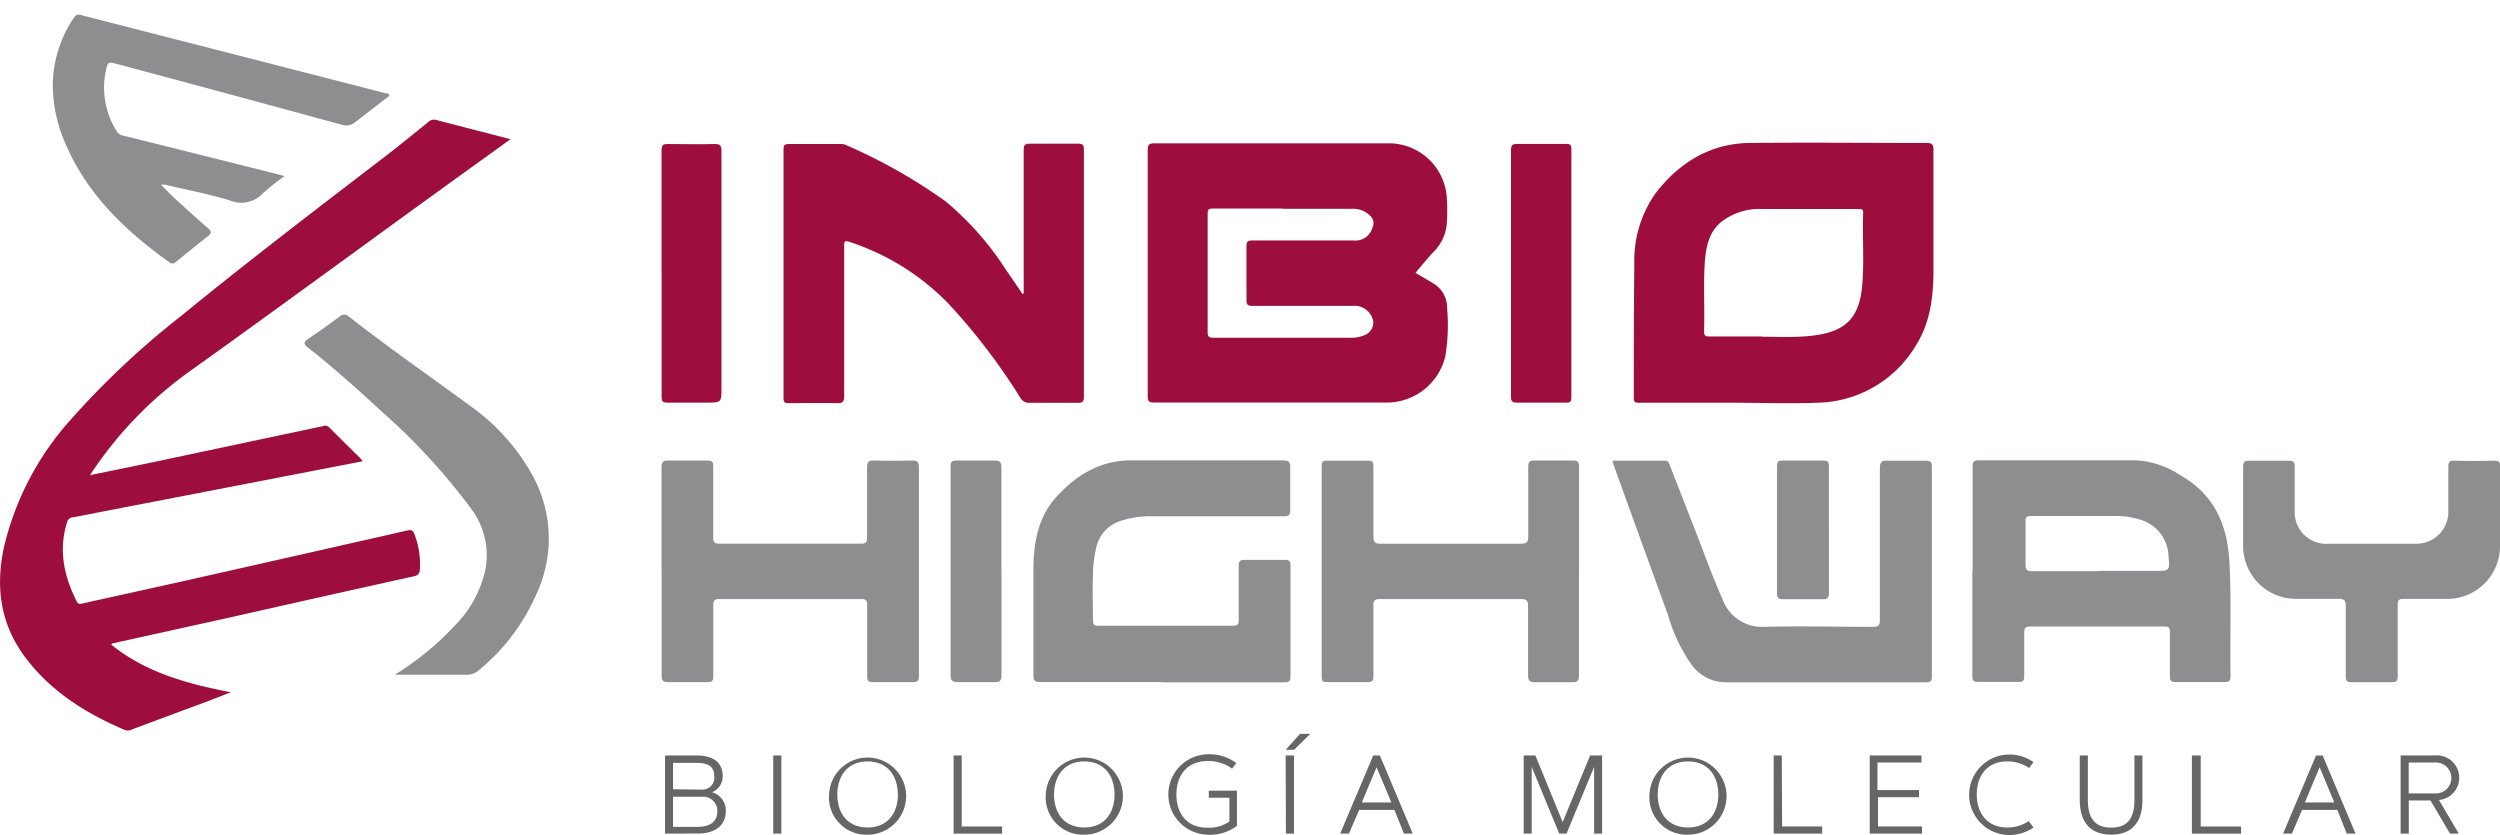 <svg id="Layer_1" data-name="Layer 1" xmlns="http://www.w3.org/2000/svg" viewBox="0 0 284 94.82"><defs><style>.cls-1{fill:#9e0e3c;}.cls-2{fill:#8c8e8f;}.cls-3{fill:#666;}</style></defs><title>logos</title><path class="cls-1" d="M10.44,53.93c2.7-.55,5.41-1.1,8.1-1.67l18.14-3.85a.65.65,0,0,1,.71.13c1.17,1.18,2.36,2.35,3.55,3.52a3.82,3.82,0,0,1,.25.34l-6.9,1.34L11.68,58.11c-1.12.22-2.24.45-3.36.65a.73.73,0,0,0-.7.57c-1,3.18-.34,6.15,1.1,9,.18.36.44.27.71.21L20.91,66q12.69-2.86,25.38-5.74c.45-.1.64,0,.79.43a9.36,9.36,0,0,1,.62,3.92c0,.48-.16.75-.7.86q-10.3,2.28-20.6,4.61l-13.57,3s-.07,0-.19.15c3.94,3.18,8.6,4.44,13.58,5.41l-2.56,1-2.41.89L15,82.86a1,1,0,0,1-.81.07C9.67,81,5.65,78.48,2.72,74.47,0,70.73-.51,66.57.46,62.11A33,33,0,0,1,8,47.71,95,95,0,0,1,20.6,35.87C28.27,29.6,36.15,23.6,44,17.58c1.57-1.21,3.1-2.46,4.63-3.7a.92.92,0,0,1,.9-.26c2.78.73,5.56,1.44,8.46,2.19l-2.25,1.63C44.3,25.65,33,34,21.51,42.21A44.35,44.35,0,0,0,10.32,53.83c0,.06-.08.13,0,.17s.08,0,.11-.07"/><path class="cls-1" d="M160.81,31c.5.31,1.25.72,2,1.19A3.17,3.17,0,0,1,164.39,35a21.78,21.78,0,0,1-.2,5.47,6.84,6.84,0,0,1-6.78,5.26q-13.14,0-26.29,0c-.59,0-.75-.15-.74-.74q0-14,0-27.94c0-.66.2-.77.81-.77q13.24,0,26.5,0a6.6,6.6,0,0,1,6.67,6.22,20.85,20.85,0,0,1,0,2.85,5.13,5.13,0,0,1-1.58,3.34c-.69.72-1.31,1.52-1.95,2.27m-15.05-7.27c-2.67,0-5.33,0-8,0-.47,0-.59.13-.59.59q0,6.72,0,13.43c0,.57.18.66.68.66,5.17,0,10.34,0,15.51,0a3.8,3.8,0,0,0,1.53-.26A1.56,1.56,0,0,0,156,36.5a2.17,2.17,0,0,0-1.85-1.75c-4,0-7.91,0-11.86,0-.57,0-.7-.16-.69-.7,0-2,0-4.05,0-6.08,0-.55.16-.66.68-.65,3.83,0,7.67,0,11.5,0a2,2,0,0,0,2.13-1.47,1.12,1.12,0,0,0-.23-1.31,2.75,2.75,0,0,0-2.13-.82h-7.79"/><path class="cls-1" d="M196.74,45.75h-10.5c-.39,0-.65,0-.64-.54,0-5.07,0-10.14.06-15.21a13.23,13.23,0,0,1,2.43-8.07c2.68-3.46,6.19-5.64,10.69-5.69,6.69-.07,13.38,0,20.07,0,.62,0,.79.15.79.78,0,4.55,0,9.1,0,13.65,0,2.94-.34,5.9-1.92,8.45a13.32,13.32,0,0,1-11.24,6.63c-3.23.13-6.47,0-9.71,0m3.39-7.5c1.58,0,3.49.1,5.39-.08,4.12-.41,5.67-2,6-5.8.24-2.73,0-5.47.11-8.21,0-.37-.16-.42-.47-.42-3.69,0-7.38,0-11.07,0a7.1,7.1,0,0,0-4.6,1.48c-1.41,1.18-1.72,2.86-1.85,4.56-.18,2.62,0,5.24-.09,7.86,0,.49.17.59.62.58,1.88,0,3.76,0,6,0"/><path class="cls-1" d="M116.29,33.32v-.9c0-5.12,0-10.24,0-15.36,0-.59.15-.75.75-.74,1.81,0,3.62,0,5.42,0,.56,0,.67.17.67.69q0,14,0,28.07c0,.59-.2.69-.72.68-1.81,0-3.62,0-5.43,0a1.11,1.11,0,0,1-1.08-.59,70.15,70.15,0,0,0-8.18-10.7,27.57,27.57,0,0,0-11.25-7c-.55-.18-.57,0-.57.46,0,5.69,0,11.38,0,17.07,0,.67-.19.81-.82.8-1.84-.05-3.67,0-5.5,0-.43,0-.57-.09-.57-.55q0-14.14,0-28.29c0-.46.13-.6.6-.6,2,0,3.9,0,5.86,0a1.34,1.34,0,0,1,.62.11,61.79,61.79,0,0,1,11.34,6.41,34.25,34.25,0,0,1,6.86,7.79c.63.89,1.23,1.8,1.85,2.7l.13,0"/><path class="cls-2" d="M224.09,64.87c0-4,0-7.9,0-11.85,0-.56.14-.73.71-.73,6,0,11.91,0,17.86,0a10.15,10.15,0,0,1,5,1.68c3.8,2.13,5.35,5.55,5.59,9.73.26,4.35.06,8.7.14,13.06,0,.54-.13.74-.71.72-1.83,0-3.67,0-5.5,0-.54,0-.69-.16-.68-.69,0-1.66,0-3.33,0-5,0-.47-.13-.62-.6-.62q-7.65,0-15.29,0c-.56,0-.67.24-.66.73,0,1.64,0,3.29,0,4.93,0,.51-.16.65-.65.64-1.52,0-3,0-4.57,0-.55,0-.67-.17-.67-.69,0-4,0-8,0-11.93m14.17,0h6.56c1.71,0,1.71,0,1.55-1.68A4.44,4.44,0,0,0,243,59a8.65,8.65,0,0,0-2.52-.38c-3.26,0-6.52,0-9.78,0-.47,0-.61.15-.6.61,0,1.62,0,3.24,0,4.85,0,.61.12.82.78.81,2.47,0,4.94,0,7.42,0"/><path class="cls-2" d="M132,77.48c-4.59,0-9.19,0-13.79,0-.59,0-.82-.1-.81-.77,0-4.12,0-8.24,0-12.36.05-2.8.56-5.57,2.46-7.73,2.24-2.55,5-4.31,8.58-4.32,5.77,0,11.53,0,17.29,0,.65,0,.86.15.84.82,0,1.62,0,3.24,0,4.86,0,.55-.18.67-.7.67q-7.5,0-15,0a10.69,10.69,0,0,0-3.64.55,4.09,4.09,0,0,0-2.68,2.93,14.2,14.2,0,0,0-.39,3.31c-.07,1.67,0,3.34,0,5,0,.44.08.64.59.64q7.68,0,15.36,0c.47,0,.6-.16.6-.62,0-2,0-4.09,0-6.14,0-.58.17-.73.73-.72q2.25,0,4.5,0c.48,0,.67.12.66.64,0,4.21,0,8.43,0,12.64,0,.61-.28.63-.74.63H132"/><path class="cls-2" d="M183.11,52.33c2,0,4,0,6,0,.44,0,.49.32.6.59.9,2.28,1.78,4.56,2.68,6.84,1.08,2.76,2.07,5.57,3.28,8.28a4.74,4.74,0,0,0,4.62,3.17c4.16-.11,8.33,0,12.5,0,.6,0,.76-.17.76-.76,0-5.74,0-11.48,0-17.22,0-.76.22-.92.92-.89,1.43,0,2.86,0,4.29,0,.51,0,.7.11.7.66q0,11.94,0,23.87c0,.5-.16.64-.65.64-7.58,0-15.15,0-22.72,0a4.8,4.8,0,0,1-3.93-2,18.83,18.83,0,0,1-2.67-5.64q-3.08-8.44-6.12-16.89c-.07-.2-.12-.4-.2-.66"/><path class="cls-2" d="M75.15,64.89c0-3.93,0-7.86,0-11.79,0-.65.19-.79.8-.78,1.48,0,3,0,4.43,0,.51,0,.65.16.64.65,0,2.69,0,5.38,0,8.07,0,.56.14.72.72.72q8,0,16.07,0c.59,0,.7-.21.69-.74,0-2.64,0-5.28,0-7.92,0-.65.19-.8.8-.79q2.15.07,4.29,0c.62,0,.8.15.8.79,0,6.79,0,13.57,0,20.36,0,1.09,0,2.19,0,3.28,0,.53-.09.76-.69.75-1.5,0-3,0-4.5,0-.53,0-.7-.13-.69-.67,0-2.69,0-5.38,0-8.08,0-.51-.11-.69-.67-.69q-8.07,0-16.14,0c-.55,0-.67.18-.67.7,0,2.69,0,5.38,0,8.07,0,.54-.16.68-.68.67-1.48,0-3,0-4.43,0-.59,0-.76-.14-.76-.75,0-3.95,0-7.9,0-11.85"/><path class="cls-2" d="M179.37,64.91c0,3.93,0,7.86,0,11.79,0,.64-.17.82-.79.8-1.38,0-2.77,0-4.15,0-.63,0-.85-.13-.84-.81,0-2.59,0-5.19,0-7.79,0-.62-.12-.85-.81-.85q-8,0-16,0c-.58,0-.77.13-.76.74,0,2.67,0,5.34,0,8,0,.52-.11.72-.67.7-1.54,0-3.09,0-4.64,0-.44,0-.57-.14-.57-.58q0-12,0-24c0-.44.13-.59.57-.58,1.57,0,3.14,0,4.72,0,.49,0,.59.18.59.63,0,2.66,0,5.33,0,8,0,.69.22.81.85.81,5.28,0,10.57,0,15.86,0,.77,0,.89-.24.88-.93,0-2.59,0-5.19,0-7.78,0-.53.09-.76.69-.75,1.46,0,2.91,0,4.36,0,.57,0,.72.16.72.72,0,4,0,7.91,0,11.86"/><path class="cls-2" d="M44.26,10.86c-1.29,1-2.61,2-3.88,3a1.6,1.6,0,0,1-1.56.31q-12.94-3.54-25.91-7c-.51-.14-.68,0-.79.46a9.29,9.29,0,0,0,1.13,7.27,1.06,1.06,0,0,0,.73.5q8.77,2.18,17.55,4.39l.8.22a24.28,24.28,0,0,0-2.46,1.95,3.37,3.37,0,0,1-3.84.78c-2.4-.72-4.88-1.19-7.33-1.77-.06,0-.14,0-.42,0,.59.59,1.06,1.1,1.57,1.56,1.26,1.16,2.53,2.31,3.82,3.43.4.34.32.55,0,.83q-1.87,1.48-3.73,3a.52.52,0,0,1-.71,0C14.29,26.26,10,22.18,7.54,16.55A16.59,16.59,0,0,1,6,9.78,13.8,13.8,0,0,1,8.4,2c.36-.54.73-.3,1.11-.21L25,5.76,43.8,10.59c.16,0,.33,0,.46.27"/><path class="cls-2" d="M44.88,76.63a33.19,33.19,0,0,0,7-5.79,12.76,12.76,0,0,0,3.32-6.44,8.87,8.87,0,0,0-1.8-6.77A70.77,70.77,0,0,0,43.64,47C40.83,44.42,38,41.85,35,39.5c-.5-.39-.56-.6,0-1,1.23-.81,2.41-1.69,3.61-2.56a.72.72,0,0,1,1,0c4.45,3.5,9.11,6.72,13.67,10.07A23.77,23.77,0,0,1,60.6,54.2a14.88,14.88,0,0,1,.34,13.28,23.13,23.13,0,0,1-6.51,8.63,2.05,2.05,0,0,1-1.41.54c-2.71,0-5.43,0-8.14,0"/><path class="cls-2" d="M284,57.76c0,1.43,0,2.85,0,4.28a6,6,0,0,1-6.11,6c-1.62,0-3.24,0-4.86,0-.5,0-.65.14-.65.64,0,2.72,0,5.43,0,8.14,0,.54-.16.69-.69.68-1.52,0-3.05,0-4.57,0-.51,0-.64-.16-.64-.65,0-2.67,0-5.34,0-8,0-.69-.22-.83-.85-.82-1.6,0-3.19,0-4.79,0A6,6,0,0,1,254.82,62c0-3,0-5.95,0-8.93,0-.55.12-.74.71-.73,1.49,0,3,0,4.49,0,.5,0,.66.13.66.63,0,1.65,0,3.29,0,4.93a3.6,3.6,0,0,0,3.88,3.87h9.86a3.62,3.62,0,0,0,3.71-3.69c0-1.69,0-3.38,0-5.07,0-.55.16-.69.69-.68q2.25.06,4.5,0c.58,0,.72.19.71.73,0,1.58,0,3.15,0,4.72Z"/><path class="cls-1" d="M171.65,31.07c0-4.66,0-9.32,0-14,0-.55.13-.73.7-.72,1.86,0,3.71,0,5.57,0,.48,0,.59.14.59.6q0,14.1,0,28.2c0,.46-.11.6-.59.59-1.85,0-3.71,0-5.56,0-.56,0-.72-.12-.71-.69,0-4.67,0-9.33,0-14"/><path class="cls-1" d="M75.15,31.1c0-4.66,0-9.33,0-14,0-.6.15-.75.74-.74,1.76,0,3.53.05,5.29,0,.63,0,.78.16.78.79q0,13.43,0,26.85c0,1.74,0,1.74-1.71,1.74-1.48,0-3,0-4.43,0-.54,0-.66-.14-.66-.67,0-4.66,0-9.33,0-14"/><path class="cls-2" d="M113.77,64.89c0,3.93,0,7.86,0,11.79,0,.68-.2.84-.84.81-1.35,0-2.71,0-4.07,0-.68,0-.88-.16-.87-.86,0-7.43,0-14.85,0-22.28,0-.48,0-1,0-1.43s.15-.61.61-.6c1.45,0,2.91,0,4.36,0,.62,0,.81.15.8.79,0,3.71,0,7.43,0,11.14Z"/><path class="cls-2" d="M207.77,60.19c0,2.38,0,4.76,0,7.14,0,.61-.19.76-.77.74-1.47,0-3,0-4.43,0-.5,0-.7-.1-.7-.67,0-4.8,0-9.61,0-14.42,0-.47.1-.68.62-.66,1.55,0,3.1,0,4.64,0,.53,0,.64.18.63.66,0,2.4,0,4.8,0,7.21"/><path class="cls-3" d="M75.55,94.7V85.82H79.1c2.37,0,3,1.18,3,2.34A1.94,1.94,0,0,1,80.88,90a2.14,2.14,0,0,1,1.57,2.15c0,1.26-.79,2.54-3.22,2.54Zm4.2-5a1.35,1.35,0,0,0,1.39-1.5c0-.83-.33-1.54-2-1.54H76.46v3Zm-.52,4.23c1.75,0,2.26-.86,2.26-1.73a1.61,1.61,0,0,0-1.74-1.69H76.46v3.42Z"/><path class="cls-3" d="M87.84,85.82h.92V94.7h-.92Z"/><path class="cls-3" d="M94.18,90.26a4.38,4.38,0,1,1,4.38,4.56A4.24,4.24,0,0,1,94.18,90.26Zm7.81,0c0-2.07-1.12-3.76-3.43-3.76s-3.44,1.69-3.44,3.76S96.24,94,98.56,94,102,92.32,102,90.26Z"/><path class="cls-3" d="M109.25,93.89h4.59v.81h-5.51V85.82h.92Z"/><path class="cls-3" d="M118.8,90.26a4.38,4.38,0,1,1,4.38,4.56A4.24,4.24,0,0,1,118.8,90.26Zm7.81,0c0-2.07-1.12-3.76-3.43-3.76s-3.44,1.69-3.44,3.76S120.86,94,123.18,94,126.61,92.32,126.61,90.26Z"/><path class="cls-3" d="M133.64,90.26c0,2.06,1.12,3.76,3.44,3.76a4,4,0,0,0,2.58-.7v-2.7h-2.34v-.8h3.2v4a5.13,5.13,0,0,1-3.44,1,4.57,4.57,0,0,1,0-9.13,5.12,5.12,0,0,1,3.37,1l-.49.63a4.49,4.49,0,0,0-2.88-.86C134.76,86.5,133.64,88.19,133.64,90.26Z"/><path class="cls-3" d="M146.05,85.82H147V94.7h-.92Zm1.63-2.45h1.17L147,85.18h-.95Z"/><path class="cls-3" d="M153.24,94.7h-1L156,85.82h.75l3.74,8.88h-1L158.4,92h-4Zm1.46-3.54h3.36l-1.68-4Z"/><path class="cls-3" d="M177.52,93.39l3.12-7.57H182V94.7h-.91V87.12l-3.13,7.58h-.83L174,87.12V94.7h-.91V85.82h1.33Z"/><path class="cls-3" d="M187.38,90.26a4.38,4.38,0,1,1,4.38,4.56A4.24,4.24,0,0,1,187.38,90.26Zm7.82,0c0-2.07-1.12-3.76-3.44-3.76s-3.44,1.69-3.44,3.76S189.44,94,191.76,94,195.2,92.32,195.2,90.26Z"/><path class="cls-3" d="M202.45,93.89H207v.81h-5.51V85.82h.92Z"/><path class="cls-3" d="M218,89.75v.81h-4.66v3.33h5v.81h-5.94V85.82h5.88v.8h-5v3.13Z"/><path class="cls-3" d="M228,94a4.3,4.3,0,0,0,2.46-.72L231,94a4.73,4.73,0,0,1-2.95.85,4.57,4.57,0,0,1,0-9.13,4.67,4.67,0,0,1,2.95.86l-.49.67A4.3,4.3,0,0,0,228,86.5c-2.32,0-3.44,1.69-3.44,3.76S225.71,94,228,94Z"/><path class="cls-3" d="M242.47,90.9V85.82h.91V90.9c0,2.53-1.22,3.92-3.55,3.92s-3.57-1.39-3.57-3.92V85.82h.92V90.9c0,2.06.82,3.12,2.65,3.12S242.47,93,242.47,90.9Z"/><path class="cls-3" d="M250,93.89h4.59v.81H249V85.82H250Z"/><path class="cls-3" d="M260.36,94.7h-1l3.74-8.88h.75l3.74,8.88h-1L265.52,92h-4Zm1.47-3.54h3.35l-1.67-4Z"/><path class="cls-3" d="M272.71,94.7V85.82h3.87a2.54,2.54,0,0,1,.49,5.06l2.25,3.82h-1l-2.22-3.77h-2.46V94.7Zm.92-8.08v3.51h2.95a1.76,1.76,0,1,0,0-3.51Z"/></svg>